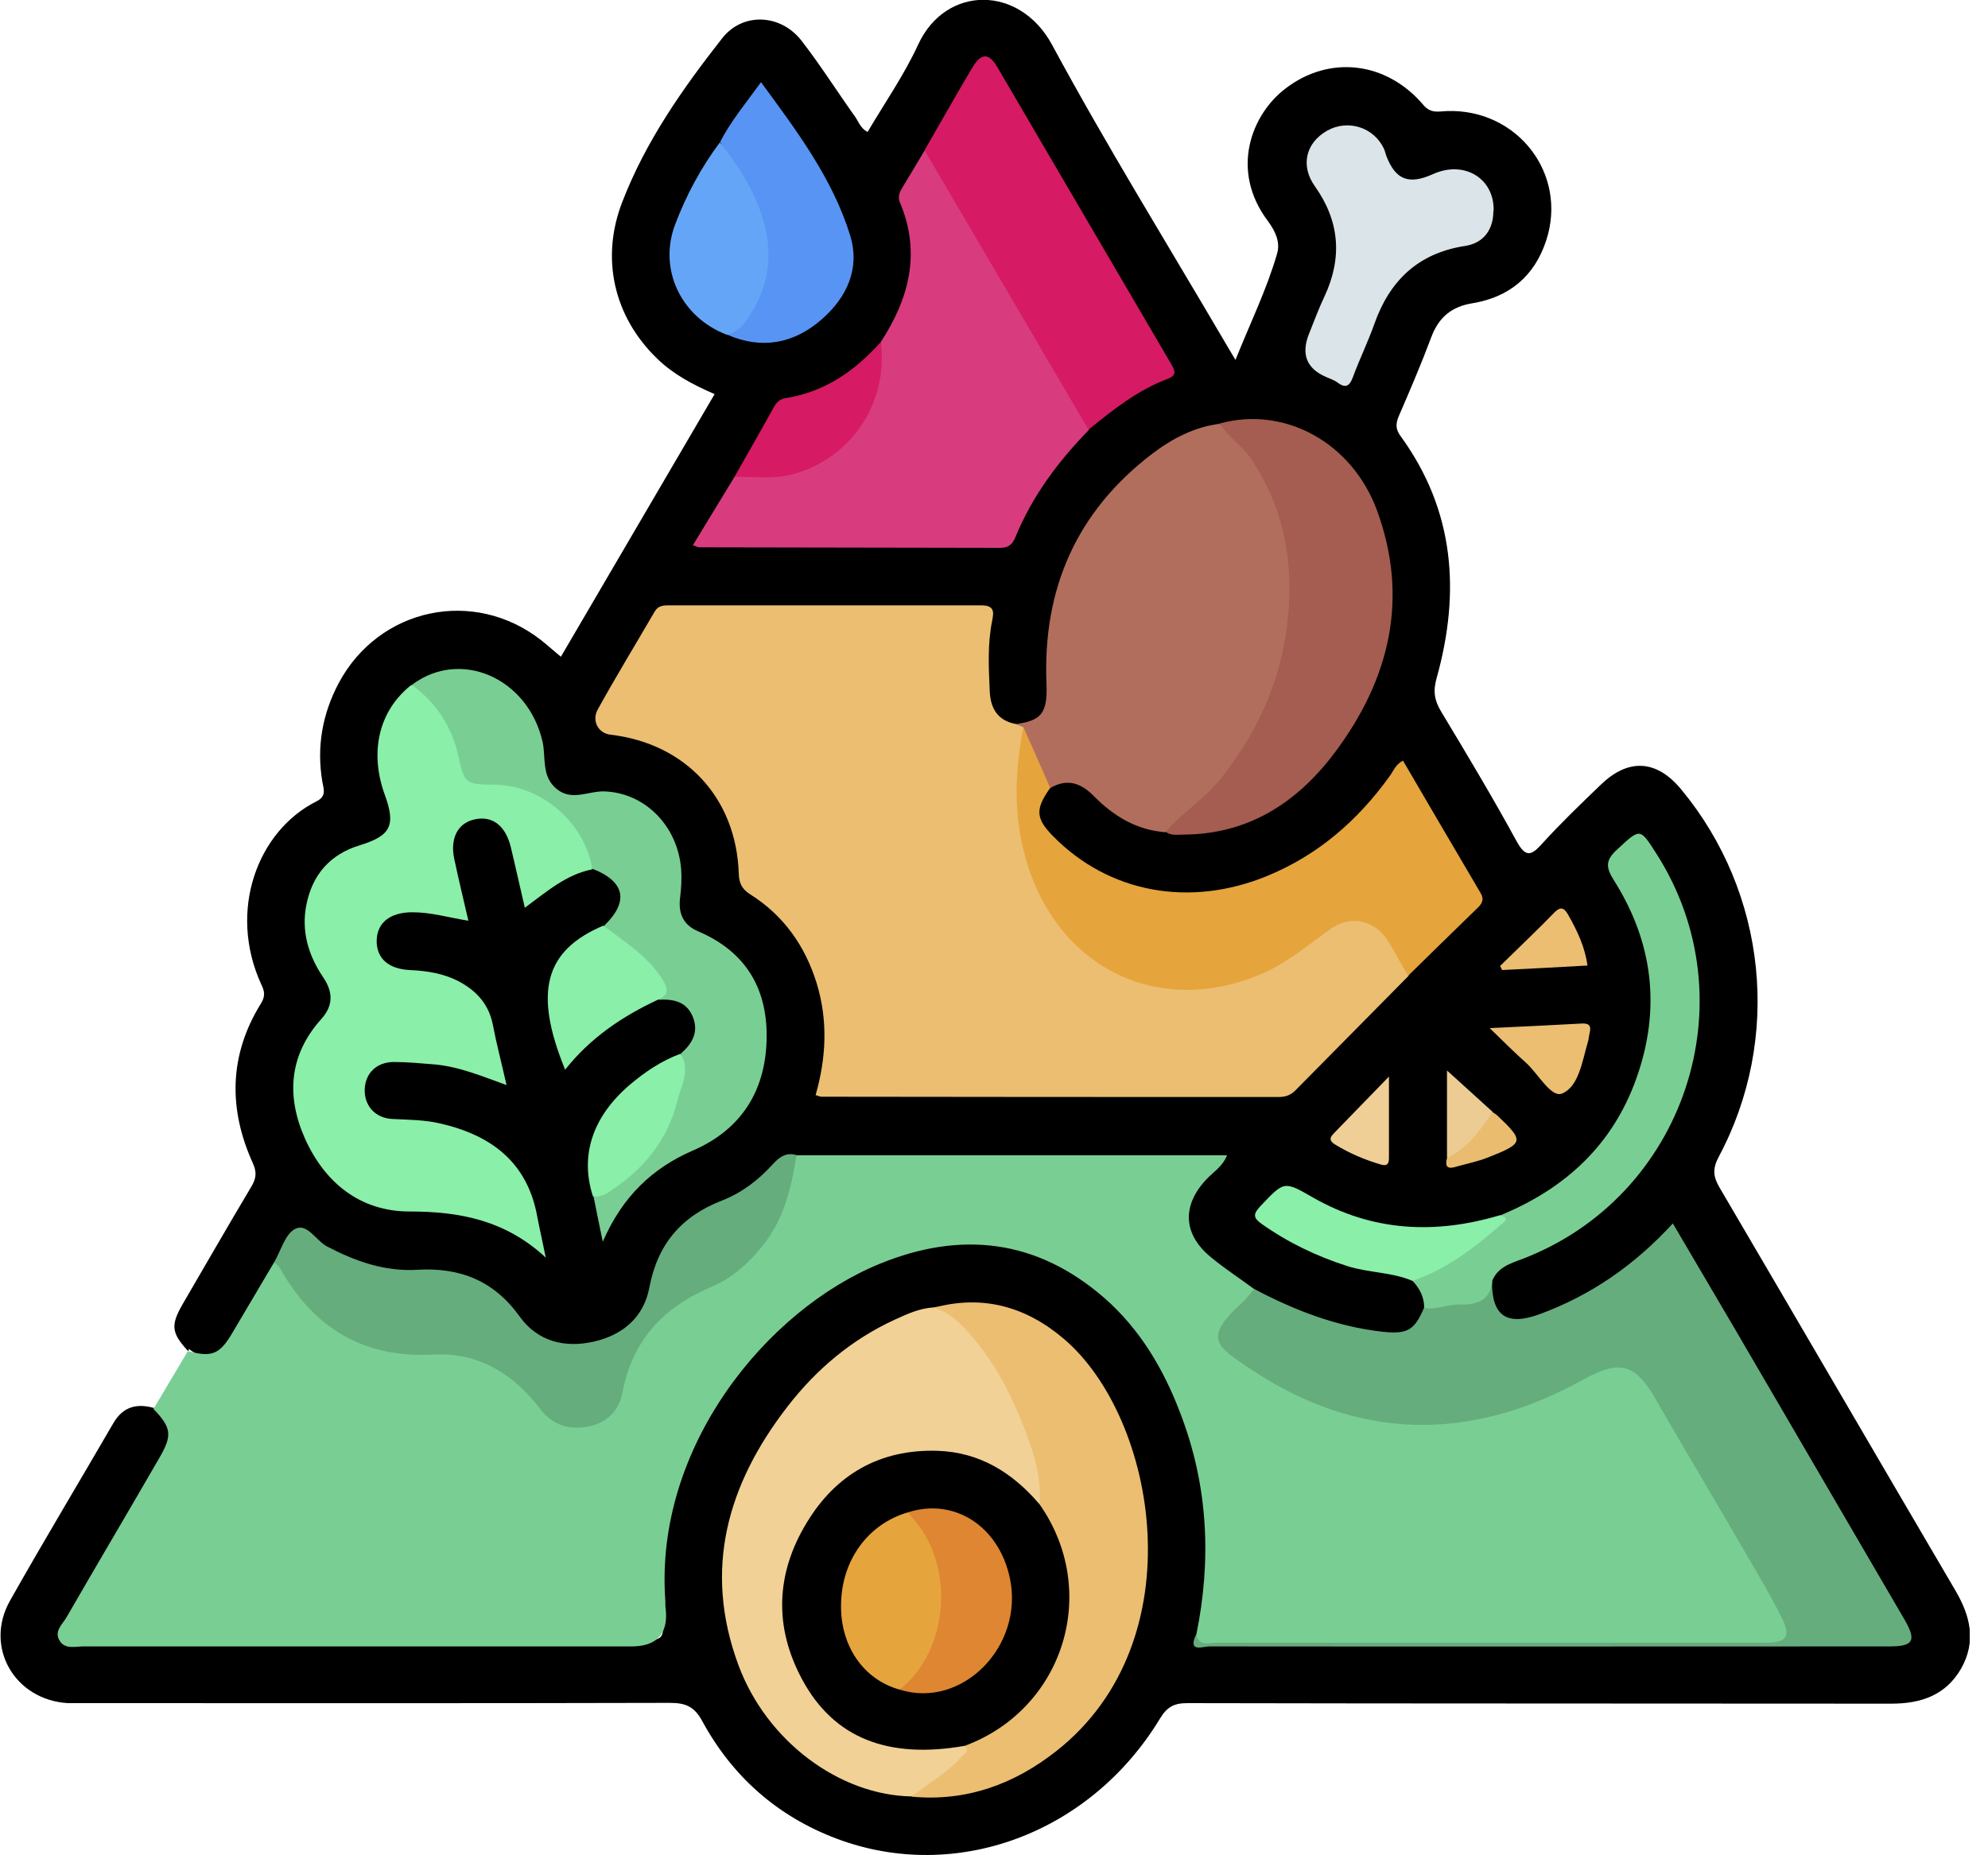 <svg width="75" height="70" viewBox="0 0 75 70" fill="none" xmlns="http://www.w3.org/2000/svg">
<g clip-path="url(#clip0_1504_1528)">
<path d="M7.1 50.98C6.46 50.29 6.43 50 6.9 49.19C7.75 47.73 8.59 46.27 9.46 44.81C9.65 44.5 9.71 44.26 9.54 43.89C8.61 41.84 8.64 39.81 9.84 37.87C10.01 37.6 9.99 37.41 9.86 37.15C8.58 34.36 9.72 31.34 11.95 30.23C12.34 30.03 12.2 29.75 12.16 29.49C11.94 28.18 12.16 26.94 12.78 25.77C14.3 22.93 17.87 22.17 20.41 24.15C20.65 24.34 20.88 24.55 21.16 24.78C23.1 21.46 25.02 18.18 26.96 14.87C26.15 14.52 25.41 14.13 24.79 13.53C23.15 11.94 22.65 9.74 23.48 7.61C24.36 5.33 25.75 3.35 27.24 1.45C28.02 0.45 29.46 0.52 30.25 1.55C30.96 2.47 31.58 3.45 32.25 4.39C32.39 4.58 32.45 4.83 32.73 4.98C33.38 3.88 34.11 2.83 34.64 1.68C35.68 -0.57 38.47 -0.57 39.69 1.69C41.72 5.45 43.97 9.09 46.13 12.77C46.26 13 46.4 13.22 46.61 13.58C47.17 12.18 47.79 10.92 48.18 9.57C48.31 9.13 48.11 8.72 47.84 8.35C46.38 6.42 47.22 4.3 48.51 3.33C50.15 2.08 52.29 2.31 53.69 3.95C53.98 4.3 54.27 4.2 54.59 4.19C57.25 4.1 59.16 6.57 58.33 9.08C57.89 10.42 56.94 11.21 55.56 11.44C54.75 11.57 54.27 11.98 53.99 12.74C53.62 13.73 53.2 14.71 52.78 15.68C52.65 15.98 52.64 16.19 52.85 16.47C54.88 19.27 55.1 22.35 54.2 25.58C54.06 26.07 54.11 26.42 54.37 26.85C55.34 28.46 56.31 30.08 57.21 31.73C57.56 32.37 57.77 32.29 58.19 31.82C58.89 31.05 59.64 30.33 60.39 29.61C61.43 28.6 62.5 28.66 63.43 29.79C66.66 33.69 67.23 39.18 64.84 43.65C64.6 44.1 64.63 44.4 64.88 44.82C67.85 49.88 70.8 54.95 73.77 60.01C74.34 60.98 74.56 61.93 73.99 62.95C73.41 63.96 72.48 64.28 71.35 64.28C62.5 64.27 53.64 64.28 44.79 64.26C44.3 64.26 44.03 64.4 43.77 64.83C41.14 69.18 36.07 71.06 31.58 69.38C29.34 68.54 27.64 67.04 26.5 64.95C26.2 64.39 25.87 64.25 25.27 64.25C17.92 64.27 10.56 64.26 3.21 64.26C2.99 64.26 2.77 64.26 2.56 64.26C0.55 64.14 -0.61 62.14 0.38 60.39C1.65 58.14 2.98 55.93 4.28 53.69C4.65 53.06 5.18 52.94 5.83 53.13C6.55 53.51 6.74 53.98 6.41 54.72C6.02 55.58 5.48 56.36 5.01 57.18C4.31 58.4 3.6 59.6 2.89 60.82C2.37 61.72 2.45 61.89 3.5 61.89C9.43 61.89 15.35 61.89 21.28 61.89C22.27 61.89 23.26 61.89 24.26 61.89C25 61.89 25.06 61.8 24.99 61.09C24.55 57.05 25.9 53.63 28.63 50.69C30.22 48.97 32.07 47.64 34.36 47.03C38.36 45.96 41.85 47.78 43.91 51.41C45.72 54.61 46.05 58.03 45.4 61.6C45.5 62.03 45.85 61.9 46.11 61.9C47.73 61.91 49.35 61.9 50.97 61.9C57.52 61.9 64.08 61.9 70.63 61.88C71 61.88 71.49 62.03 71.72 61.67C71.96 61.29 71.56 60.96 71.37 60.64C68.78 56.13 66.13 51.66 63.51 47.16C63.12 46.48 63.05 46.47 62.47 47.06C61.23 48.34 59.72 49.18 58.07 49.78C56.87 50.22 56.15 49.67 56.17 48.37C56.29 47.8 56.71 47.54 57.2 47.35C61.37 45.69 63.62 42.58 63.94 38.15C64.09 36.02 63.5 33.98 62.28 32.18C62.13 31.96 62.01 31.61 61.61 31.81C61.18 32.03 60.88 32.57 61.01 32.92C61.05 33.03 61.13 33.13 61.19 33.23C64.03 38.16 61.96 43.95 56.64 45.97C54.01 46.85 51.51 46.59 49.14 45.14C48.64 44.84 47.91 45.14 47.78 45.69C47.69 46.04 47.99 46.14 48.2 46.28C49.41 47.08 50.73 47.57 52.16 47.79C52.59 47.86 53.02 47.91 53.39 48.18C53.74 48.48 53.97 48.84 53.91 49.32C53.62 50.2 53.14 50.53 52.25 50.41C50.44 50.18 48.74 49.63 47.18 48.67C46.57 48.36 46.03 47.95 45.52 47.51C44.47 46.6 44.39 45.43 45.31 44.4C45.46 44.23 45.7 44.11 45.71 43.72C40.54 43.68 35.38 43.72 30.23 43.7C29.84 43.65 29.52 43.8 29.26 44.08C28.64 44.76 27.88 45.22 27.05 45.56C25.86 46.05 25.16 46.93 24.84 48.15C24.71 48.66 24.59 49.18 24.25 49.62C23.11 51.1 20.71 51.25 19.56 49.79C18.51 48.46 17.24 47.92 15.6 48.02C14.3 48.1 13.13 47.64 12.04 46.97C11.23 46.47 11.24 46.46 10.75 47.27C10.68 47.39 10.6 47.52 10.52 47.64C9.94 48.63 9.45 49.68 8.75 50.59C8.21 51.29 7.73 51.36 7.13 50.9L7.1 50.98Z" fill="black"/>
<path d="M7.1 50.98C7.99 51.22 8.29 51.1 8.76 50.3C9.29 49.41 9.81 48.52 10.34 47.63C10.75 47.61 10.82 47.98 10.99 48.22C11.9 49.51 13.03 50.47 14.61 50.81C15.06 50.91 15.52 50.92 15.98 50.9C17.77 50.82 19.23 51.46 20.37 52.85C20.6 53.13 20.83 53.41 21.19 53.55C22.12 53.92 23.04 53.42 23.32 52.32C23.6 51.21 24.11 50.26 24.94 49.47C25.39 49.04 25.94 48.8 26.48 48.54C28.29 47.68 29.4 46.29 29.72 44.29C29.76 44.02 29.83 43.77 30.05 43.59H46.29C46.13 44.01 45.77 44.22 45.51 44.5C44.58 45.49 44.63 46.58 45.69 47.44C46.21 47.87 46.78 48.24 47.32 48.64C47.38 49.11 47 49.31 46.75 49.59C46.12 50.29 46.1 50.56 46.84 51.12C50.39 53.81 54.24 54.19 58.33 52.53C58.87 52.31 59.36 52.01 59.87 51.73C61 51.11 61.82 51.33 62.5 52.47C63.76 54.59 65.01 56.71 66.24 58.85C66.58 59.44 66.95 60 67.26 60.61C67.4 60.89 67.53 61.18 67.53 61.5C67.53 61.87 67.4 62.1 66.97 62.07C66.63 62.05 66.29 62.07 65.96 62.07C59.24 62.07 52.52 62.07 45.8 62.06C45.57 62.06 45.03 62.37 45.13 61.69C45.71 58.86 45.58 56.07 44.54 53.35C43.91 51.68 43.02 50.16 41.66 48.97C39.12 46.76 36.26 46.43 33.2 47.68C28.92 49.42 24.68 54.61 25.1 60.39C25.1 60.51 25.1 60.63 25.12 60.75C25.2 61.663 24.767 62.12 23.82 62.12C16.93 62.12 10.04 62.12 3.15 62.12C2.83 62.12 2.43 62.25 2.23 61.87C2.05 61.53 2.36 61.28 2.51 61.02C3.67 59.01 4.85 57.02 6.01 55.01C6.51 54.15 6.47 53.87 5.79 53.16C6.22 52.44 6.65 51.71 7.08 50.99L7.1 50.98Z" fill="#79CF93"/>
<path d="M53.12 36.84C51.711 38.27 50.3 39.69 48.891 41.12C48.711 41.31 48.52 41.39 48.251 41.39C42.501 41.39 36.74 41.39 30.991 41.38C30.921 41.38 30.86 41.34 30.77 41.32C31.171 39.91 31.241 38.51 30.811 37.1C30.37 35.68 29.561 34.54 28.311 33.75C27.98 33.54 27.881 33.32 27.87 32.94C27.77 30.1 25.86 28.05 23.03 27.72C22.581 27.67 22.311 27.21 22.55 26.77C23.241 25.52 23.98 24.31 24.701 23.07C24.84 22.84 25.041 22.84 25.261 22.84C29.18 22.84 33.09 22.84 37.011 22.84C37.511 22.84 37.501 23.07 37.431 23.42C37.251 24.31 37.3 25.2 37.34 26.09C37.37 26.74 37.651 27.2 38.34 27.32C38.461 27.39 38.651 27.35 38.73 27.51C38.861 27.97 38.691 28.42 38.641 28.87C38.441 30.83 38.77 32.68 39.821 34.36C41.331 36.77 44.12 37.74 46.84 36.84C47.84 36.51 48.751 36.03 49.541 35.33C49.781 35.12 50.02 34.92 50.31 34.78C50.88 34.5 51.45 34.49 51.961 34.86C52.62 35.34 53.05 36 53.141 36.83L53.12 36.84Z" fill="#ECBE72"/>
<path d="M45.13 61.67C45.24 62.14 45.62 61.98 45.9 61.98C51.53 61.98 57.16 61.98 62.8 61.98C64.08 61.98 65.36 61.98 66.64 61.98C67.39 61.98 67.57 61.74 67.23 61.06C66.79 60.18 66.28 59.33 65.78 58.47C64.68 56.57 63.55 54.69 62.46 52.79C61.68 51.43 61.1 51.3 59.72 52.06C55.46 54.42 51.24 54.37 47.17 51.65C45.87 50.78 45.37 50.5 46.89 49.12C47.05 48.98 47.17 48.79 47.31 48.63C48.84 49.44 50.44 50.06 52.18 50.25C53.09 50.34 53.36 50.2 53.72 49.35C53.95 49.13 54.25 49.1 54.53 49.08C55.21 49.03 55.84 48.91 56.29 48.34C56.27 49.64 56.84 50.04 58.07 49.59C60.01 48.88 61.66 47.74 63.11 46.16C63.91 47.52 64.68 48.83 65.45 50.14C67.58 53.79 69.71 57.44 71.84 61.09C72.31 61.9 72.2 62.12 71.28 62.12C62.73 62.12 54.17 62.13 45.62 62.12C45.39 62.12 44.8 62.37 45.12 61.68L45.13 61.67Z" fill="#66AD7D"/>
<path d="M38.61 27.44C38.51 27.4 38.42 27.36 38.32 27.32C39.3 27.19 39.52 26.9 39.48 25.8C39.33 22.23 40.61 19.3 43.47 17.12C44.22 16.55 45.06 16.11 46.01 15.99C47.49 16.81 48.14 18.23 48.51 19.73C49.4 23.3 48.53 26.52 46.29 29.39C45.65 30.21 44.95 30.98 43.96 31.4C42.88 31.32 42.01 30.79 41.27 30.04C40.77 29.53 40.25 29.36 39.61 29.74C39.03 29.34 38.87 28.71 38.72 28.07C38.67 27.87 38.72 27.64 38.6 27.45L38.61 27.44Z" fill="#B26E5D"/>
<path d="M22.35 32.8C21.37 32.99 20.64 33.63 19.8 34.25C19.61 33.45 19.45 32.7 19.27 31.96C19.07 31.14 18.56 30.76 17.89 30.92C17.27 31.06 16.97 31.63 17.14 32.42C17.3 33.17 17.48 33.92 17.67 34.74C16.93 34.62 16.26 34.42 15.56 34.42C14.72 34.42 14.22 34.81 14.21 35.5C14.21 36.16 14.65 36.56 15.46 36.6C16.12 36.63 16.76 36.73 17.35 37.05C17.99 37.4 18.44 37.9 18.59 38.65C18.73 39.38 18.92 40.1 19.11 40.94C18.17 40.6 17.31 40.24 16.38 40.16C15.88 40.12 15.37 40.07 14.86 40.07C14.21 40.07 13.79 40.49 13.76 41.08C13.73 41.7 14.14 42.19 14.81 42.22C15.41 42.25 16.02 42.25 16.61 42.39C18.53 42.83 19.9 43.85 20.27 45.91C20.36 46.38 20.47 46.85 20.59 47.45C19.07 46.04 17.35 45.71 15.45 45.71C13.59 45.71 12.26 44.63 11.51 42.97C10.8 41.38 10.89 39.82 12.12 38.45C12.58 37.94 12.57 37.43 12.19 36.87C11.63 36.04 11.36 35.13 11.56 34.13C11.79 32.99 12.46 32.23 13.58 31.89C14.75 31.53 14.94 31.14 14.51 29.97C13.93 28.35 14.3 26.81 15.51 25.85C16.04 25.81 16.25 26.25 16.53 26.56C17.01 27.12 17.33 27.78 17.46 28.5C17.58 29.16 17.91 29.42 18.59 29.43C20.25 29.44 21.4 30.33 22.19 31.73C22.37 32.05 22.6 32.41 22.32 32.81L22.35 32.8Z" fill="#8AEFA9"/>
<path d="M33.231 12.9C34.301 11.26 34.751 9.53 33.951 7.64C33.841 7.37 33.981 7.18 34.101 6.98C34.361 6.55 34.621 6.12 34.881 5.68C35.241 5.7 35.331 6.01 35.471 6.25C37.261 9.31 39.041 12.37 40.841 15.43C40.981 15.68 41.171 15.91 41.071 16.23C39.921 17.41 38.941 18.72 38.311 20.26C38.201 20.53 38.061 20.67 37.731 20.67C33.941 20.66 30.161 20.66 26.371 20.65C26.331 20.65 26.281 20.62 26.141 20.57C26.671 19.7 27.191 18.85 27.711 17.99C28.021 17.74 28.401 17.8 28.761 17.8C31.131 17.77 32.901 16.1 33.041 13.75C33.061 13.45 33.101 13.17 33.241 12.91L33.231 12.9Z" fill="#D83C7E"/>
<path d="M34.4 67.78C31.67 67.74 28.92 65.69 27.86 62.83C26.52 59.22 27.44 56 29.71 53.07C30.8 51.66 32.14 50.53 33.78 49.78C34.24 49.57 34.7 49.36 35.22 49.33C35.68 49.23 36.02 49.48 36.3 49.77C38.06 51.6 39.04 53.8 39.44 56.29C39.47 56.5 39.49 56.74 39.2 56.81C38.92 56.75 38.75 56.54 38.56 56.36C36.09 54.09 32.36 54.6 30.65 57.5C29.41 59.59 29.39 61.73 30.77 63.78C31.91 65.48 33.61 66 35.57 65.82C35.83 65.8 36.09 65.7 36.36 65.77C36.82 65.98 36.54 66.24 36.36 66.43C35.8 67.02 35.2 67.56 34.39 67.78H34.4Z" fill="#F2D196"/>
<path d="M38.61 27.44C38.95 28.2 39.29 28.97 39.62 29.73C39.05 30.53 39.07 30.88 39.73 31.55C41.83 33.69 44.89 34.26 47.83 33.04C49.74 32.25 51.23 30.95 52.43 29.28C52.57 29.09 52.65 28.84 52.93 28.7C53.9 30.36 54.87 32.02 55.85 33.68C55.99 33.91 55.94 34.06 55.76 34.24C54.87 35.1 54 35.96 53.12 36.82C52.88 36.4 52.65 35.98 52.4 35.56C51.9 34.72 50.98 34.49 50.18 35.06C49.28 35.71 48.45 36.42 47.39 36.83C43.41 38.4 39.63 36.29 38.61 32.06C38.23 30.51 38.31 28.96 38.61 27.42V27.44Z" fill="#E6A43D"/>
<path d="M34.4 67.78C35.03 67.28 35.75 66.89 36.28 66.27C36.37 66.17 36.62 66.08 36.39 65.88C36.42 65.62 36.64 65.55 36.83 65.45C38.63 64.51 39.74 63.08 40.07 61.04C40.25 59.87 40.05 58.8 39.55 57.75C39.4 57.44 39.09 57.17 39.22 56.77C39.31 55.65 38.93 54.61 38.53 53.61C38.05 52.41 37.42 51.27 36.55 50.29C36.18 49.88 35.78 49.49 35.23 49.34C37.08 48.84 38.71 49.3 40.14 50.52C43.64 53.5 45.14 61.91 39.85 66.07C38.26 67.32 36.46 67.98 34.4 67.79V67.78Z" fill="#ECBE72"/>
<path d="M22.35 32.8C22.07 31.06 20.45 29.64 18.7 29.61C17.54 29.59 17.53 29.59 17.28 28.48C17.03 27.38 16.44 26.51 15.54 25.84C17.37 24.46 19.92 25.58 20.47 27.99C20.6 28.58 20.42 29.27 20.98 29.75C21.56 30.25 22.19 29.84 22.8 29.86C24.33 29.91 25.59 31.17 25.7 32.84C25.72 33.17 25.7 33.52 25.66 33.85C25.58 34.46 25.77 34.9 26.34 35.14C28.17 35.92 28.98 37.35 28.92 39.27C28.86 41.2 27.94 42.63 26.14 43.41C24.62 44.07 23.49 45.13 22.74 46.85C22.59 46.13 22.49 45.63 22.39 45.13C23.5 44.43 24.48 43.62 25.06 42.39C25.46 41.55 25.59 40.65 25.69 39.75C26.11 39.38 26.37 38.95 26.14 38.37C25.9 37.78 25.4 37.69 24.84 37.72C24.95 37.35 24.87 37.03 24.62 36.73C24.21 36.25 23.76 35.82 23.23 35.47C23.04 35.34 22.7 35.29 22.8 34.92C23.73 34.02 23.58 33.27 22.38 32.79L22.35 32.8Z" fill="#79CF93"/>
<path d="M43.97 31.39C44.59 30.66 45.42 30.17 46.03 29.41C47.6 27.45 48.5 25.27 48.63 22.75C48.73 20.79 48.32 18.98 47.21 17.33C46.87 16.82 46.34 16.49 46.01 15.98C48.45 15.31 51 16.68 51.95 19.26C53.17 22.59 52.42 25.64 50.36 28.39C48.95 30.27 47.12 31.47 44.67 31.49C44.43 31.49 44.18 31.54 43.97 31.38V31.39Z" fill="#A45D50"/>
<path d="M30.05 43.58C29.86 44.8 29.59 45.97 28.79 46.98C28.25 47.66 27.63 48.22 26.85 48.55C25.03 49.32 23.85 50.57 23.48 52.56C23.35 53.25 22.85 53.72 22.15 53.83C21.45 53.95 20.85 53.78 20.37 53.15C19.37 51.84 18.06 51.02 16.35 51.11C13.7 51.25 11.82 50.1 10.55 47.83C10.51 47.75 10.41 47.7 10.34 47.63C10.6 47.19 10.75 46.57 11.13 46.37C11.59 46.13 11.92 46.81 12.34 47.03C13.41 47.59 14.51 47.98 15.73 47.91C17.35 47.81 18.64 48.32 19.61 49.68C20.28 50.61 21.3 50.87 22.4 50.62C23.5 50.37 24.29 49.7 24.5 48.57C24.81 46.94 25.71 45.89 27.23 45.3C27.98 45.01 28.62 44.52 29.16 43.92C29.41 43.65 29.66 43.47 30.04 43.58H30.05Z" fill="#66AD7D"/>
<path d="M41.07 16.22C39.01 12.7 36.94 9.19 34.88 5.67C35.48 4.63 36.07 3.58 36.69 2.54C37.02 1.99 37.31 1.99 37.63 2.54C39.81 6.26 41.99 9.99 44.17 13.71C44.32 13.97 44.43 14.15 44.04 14.3C42.92 14.72 41.99 15.46 41.08 16.2L41.07 16.22Z" fill="#D61A64"/>
<path d="M56.3 48.34C56.21 49.08 55.71 49.24 55.06 49.22C54.61 49.21 54.19 49.43 53.73 49.35C53.73 48.95 53.57 48.62 53.29 48.33C53.73 47.87 54.36 47.7 54.86 47.33C55.47 46.88 56.17 46.53 56.59 45.86C59.03 44.86 60.83 43.22 61.73 40.7C62.67 38.08 62.37 35.56 60.89 33.22C60.56 32.7 60.58 32.45 61.01 32.05C61.88 31.25 61.86 31.22 62.49 32.21C66.03 37.75 63.57 45.17 57.41 47.51C56.95 47.68 56.49 47.83 56.29 48.34H56.3Z" fill="#79CF93"/>
<path d="M56.34 7.95C56.34 8.66 55.98 9.17 55.27 9.28C53.51 9.55 52.43 10.58 51.85 12.22C51.61 12.9 51.29 13.55 51.04 14.23C50.92 14.55 50.78 14.67 50.47 14.44C50.34 14.34 50.17 14.29 50.02 14.22C49.286 13.9 49.076 13.353 49.39 12.58C49.58 12.11 49.75 11.64 49.97 11.18C50.65 9.72 50.54 8.34 49.6 7.02C49.05 6.24 49.27 5.38 50.07 4.93C50.85 4.49 51.83 4.8 52.21 5.61C52.25 5.7 52.27 5.79 52.3 5.88C52.65 6.79 53.15 6.98 54.06 6.57C55.23 6.04 56.37 6.72 56.35 7.94L56.34 7.95Z" fill="#DBE5E9"/>
<path d="M27.16 5.37C27.57 4.57 28.14 3.89 28.71 3.1C30.06 4.94 31.4 6.72 32.07 8.87C32.46 10.13 31.95 11.22 31 12.05C29.96 12.96 28.75 13.2 27.44 12.63C27.63 12.26 28.01 12.05 28.21 11.68C28.83 10.55 29.01 9.4 28.54 8.14C28.18 7.16 27.58 6.31 27.18 5.36L27.16 5.37Z" fill="#5794F4"/>
<path d="M27.16 5.37C28.78 7.41 29.68 9.66 28.35 11.8C28.12 12.17 27.89 12.53 27.42 12.63C25.69 11.97 24.83 10.16 25.47 8.47C25.89 7.36 26.45 6.32 27.16 5.37Z" fill="#65A5F7"/>
<path d="M56.59 45.86C57.01 45.95 56.73 46.12 56.61 46.22C55.61 47.09 54.56 47.89 53.29 48.33C52.5 47.99 51.64 48.03 50.83 47.77C49.67 47.4 48.59 46.88 47.6 46.18C47.29 45.96 47.26 45.82 47.54 45.52C48.45 44.56 48.43 44.55 49.53 45.18C51.78 46.47 54.15 46.58 56.59 45.85V45.86Z" fill="#8AEFA9"/>
<path d="M22.77 34.93C23.58 35.55 24.45 36.08 25.01 36.98C25.24 37.36 25.2 37.56 24.82 37.72C23.47 38.35 22.27 39.16 21.32 40.36C20.12 37.42 20.55 35.86 22.77 34.92V34.93Z" fill="#8AEFA9"/>
<path d="M33.23 12.9C33.54 15.38 31.91 17.43 29.79 17.92C29.1 18.08 28.41 17.98 27.71 17.99C28.21 17.11 28.71 16.24 29.2 15.35C29.3 15.17 29.44 15.05 29.64 15.02C31.12 14.79 32.26 13.99 33.23 12.9Z" fill="#D61A64"/>
<path d="M25.67 39.76C26.07 40.38 25.69 40.97 25.55 41.54C25.19 43.04 24.25 44.14 22.98 44.97C22.8 45.09 22.59 45.17 22.37 45.14C21.87 43.6 22.35 42.13 23.77 40.92C24.34 40.44 24.96 40.02 25.67 39.76Z" fill="#8AEFA9"/>
<path d="M56.21 38.79C57.49 38.73 58.57 38.68 59.64 38.62C59.92 38.6 60.05 38.67 59.97 38.98C59.94 39.1 59.94 39.22 59.9 39.33C59.69 40.05 59.56 41 58.93 41.26C58.51 41.43 58.02 40.49 57.54 40.07C57.12 39.7 56.74 39.31 56.2 38.79H56.21Z" fill="#EBBE72"/>
<path d="M56.6 36.44C57.28 35.77 57.98 35.11 58.64 34.43C58.91 34.16 59.03 34.29 59.17 34.53C59.5 35.12 59.79 35.71 59.89 36.43C58.8 36.49 57.73 36.55 56.67 36.6C56.64 36.55 56.62 36.49 56.59 36.44H56.6Z" fill="#EBBE72"/>
<path d="M52.4 40.62C52.4 41.72 52.4 42.7 52.4 43.69C52.4 43.9 52.34 44.01 52.1 43.94C51.49 43.76 50.92 43.52 50.38 43.19C50.06 43 50.23 42.86 50.38 42.7C51.04 42.02 51.69 41.35 52.39 40.63L52.4 40.62Z" fill="#EFCF95"/>
<path d="M54.59 43.69V40.39C55.26 41 55.79 41.48 56.31 41.95C56.16 42.77 55.25 43.69 54.59 43.68V43.69Z" fill="#EDCC93"/>
<path d="M54.59 43.69C55.38 43.32 55.84 42.64 56.31 41.96C56.37 42 56.431 42.04 56.48 42.08C57.511 43.06 57.501 43.13 56.141 43.67C55.74 43.83 55.31 43.91 54.901 44.03C54.56 44.13 54.52 43.96 54.59 43.69Z" fill="#E9BC70"/>
<path d="M39.22 56.76C41.52 60.04 40.14 64.48 36.4 65.87C33.5 66.38 31.46 65.58 30.27 63.38C29.19 61.39 29.27 59.37 30.43 57.46C31.53 55.63 33.2 54.67 35.37 54.74C36.96 54.79 38.21 55.57 39.22 56.76Z" fill="black"/>
<path d="M33.94 63.75C32.57 63.37 31.69 62.09 31.73 60.51C31.76 58.85 32.76 57.49 34.26 57.06C34.64 57.16 34.86 57.45 35.05 57.76C36.05 59.42 35.88 61.83 34.65 63.34C34.47 63.56 34.29 63.8 33.94 63.74V63.75Z" fill="#E6A43D"/>
<path d="M33.94 63.75C35.79 62.3 36.02 59.14 34.53 57.4C34.44 57.29 34.35 57.18 34.26 57.06C36.01 56.5 37.69 57.59 38.1 59.55C38.64 62.12 36.29 64.49 33.94 63.75Z" fill="#DE8631"/>
</g>
<defs>
<clipPath id="clip0_1504_1528">
<rect width="74.31" height="70" fill="white"/>
</clipPath>
</defs>
</svg>
